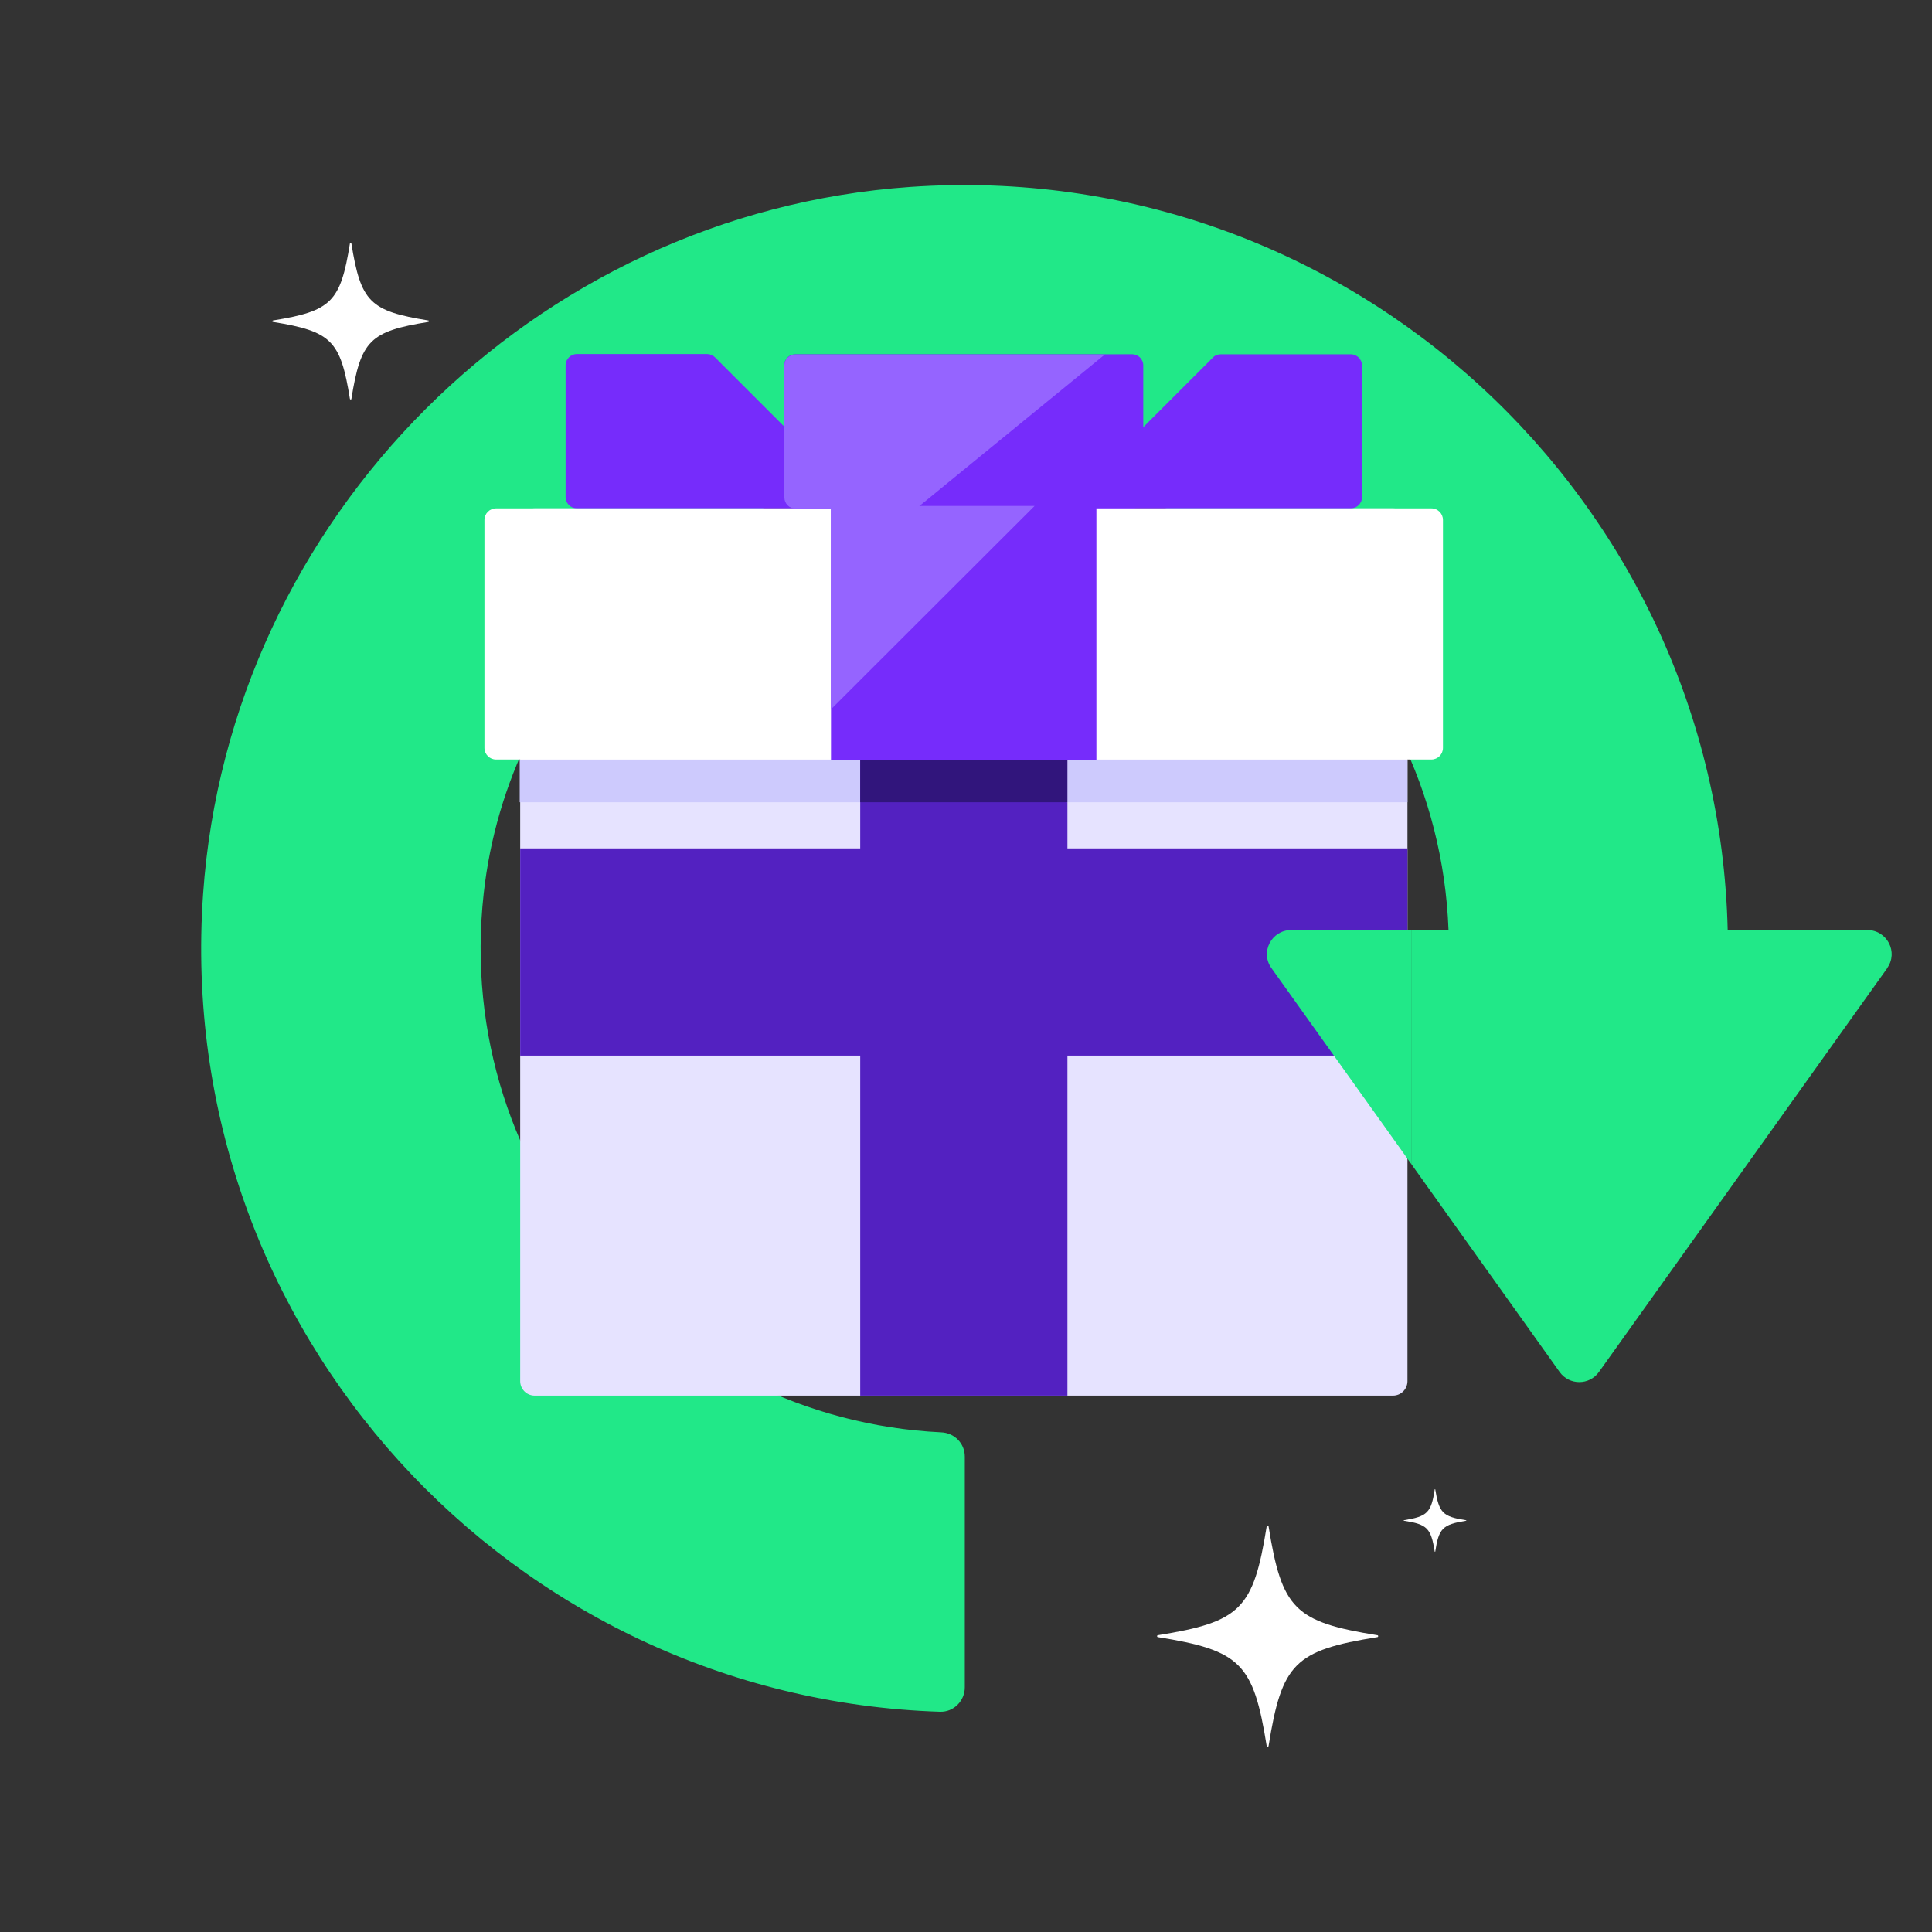 <svg xmlns="http://www.w3.org/2000/svg" width="80" height="80" viewBox="0 0 80 80" fill="none"><rect x="0" y="0" width="80" height="80" fill="#333333" stroke="none"/><path d="M78.14 40.1L66.21 56.81C65.81 57.37 64.98 57.37 64.58 56.81L59.23 49.31L58.46 48.23V38.51H59.98C59.55 27.06 49.48 18.04 37.66 19.36C28.46 20.38 21.05 27.79 20.03 36.99C18.72 48.73 27.62 58.76 38.97 59.31C39.52 59.33 39.95 59.77 39.95 60.31V69.87C39.95 70.43 39.49 70.9 38.92 70.88C21.22 70.31 7.14 55.13 8.41 37.02C9.5 21.44 22.11 8.83 37.69 7.74C55.88 6.48 71.12 20.69 71.54 38.51H77.32C78.14 38.51 78.62 39.43 78.14 40.09V40.1Z" fill="#21E888"></path><path d="M57.68 21.05H22.14C21.809 21.05 21.54 21.319 21.54 21.65V57.19C21.54 57.522 21.809 57.79 22.14 57.79H57.68C58.011 57.79 58.28 57.522 58.28 57.19V21.65C58.28 21.319 58.011 21.05 57.68 21.05Z" fill="#E6E3FF"></path><path d="M46.88 14.67H32.93C32.676 14.67 32.47 14.876 32.47 15.13V20.6C32.47 20.854 32.676 21.06 32.93 21.06H46.88C47.134 21.06 47.34 20.854 47.34 20.6V15.13C47.34 14.876 47.134 14.67 46.88 14.67Z" fill="#762CFB"></path><path d="M34.73 21.05H23.89C23.63 21.05 23.42 20.84 23.42 20.58V15.13C23.42 14.87 23.63 14.66 23.89 14.66H29.28C29.4 14.66 29.52 14.71 29.61 14.8L35.06 20.25C35.35 20.54 35.15 21.05 34.73 21.05Z" fill="#762CFB"></path><path d="M45.1 21.05H55.93C56.19 21.05 56.4 20.84 56.4 20.58V15.14C56.4 14.88 56.19 14.67 55.93 14.67H50.55C50.42 14.67 50.3 14.72 50.22 14.81L44.78 20.25C44.48 20.55 44.69 21.06 45.11 21.06L45.1 21.05Z" fill="#762CFB"></path><path d="M58.28 35.13H21.54V43.71H58.28V35.13Z" fill="#5321C1"></path><path d="M59.27 21.05H20.54C20.275 21.05 20.06 21.265 20.06 21.53V30.97C20.06 31.235 20.275 31.45 20.54 31.45H59.27C59.535 31.45 59.75 31.235 59.75 30.97V21.53C59.75 21.265 59.535 21.05 59.27 21.05Z" fill="white"></path><path d="M44.2 31.46H35.62V57.79H44.2V31.46Z" fill="#5321C1"></path><path d="M45.4 20.95H34.41V31.46H45.4V20.95Z" fill="#762CFB"></path><path opacity="0.23" d="M47.1 14.73C46.7 14.69 46.26 14.67 45.78 14.67H46.87C46.95 14.67 47.03 14.69 47.1 14.73Z" fill="#762CFB"></path><path d="M34.41 20.95V29.37L42.84 20.95H34.41Z" fill="#9564FF"></path><path d="M45.76 14.67L37.94 21.06H32.94C32.68 21.06 32.48 20.85 32.48 20.6V15.14C32.48 14.88 32.69 14.68 32.94 14.68H45.76V14.67Z" fill="#9564FF"></path><path d="M58.28 31.46H44.18V33.22H58.28V31.46Z" fill="#CDCAFD"></path><path d="M35.62 31.46H21.52V33.22H35.62V31.46Z" fill="#CDCAFD"></path><path d="M44.2 31.46H35.62V33.22H44.2V31.46Z" fill="#31157C"></path><path d="M57.03 67.79C53.61 68.34 53.08 68.87 52.53 72.29C52.53 72.34 52.45 72.34 52.45 72.29C51.9 68.87 51.37 68.34 47.95 67.79C47.9 67.79 47.9 67.71 47.95 67.71C51.37 67.16 51.9 66.63 52.45 63.21C52.45 63.16 52.53 63.16 52.53 63.21C53.08 66.63 53.61 67.16 57.03 67.71C57.08 67.71 57.08 67.79 57.03 67.79Z" fill="white"></path><path d="M60.71 62.97C59.73 63.13 59.58 63.28 59.43 64.25C59.43 64.26 59.41 64.26 59.41 64.25C59.25 63.27 59.1 63.12 58.13 62.97C58.12 62.97 58.12 62.95 58.13 62.95C59.11 62.79 59.26 62.64 59.41 61.67C59.41 61.66 59.43 61.66 59.43 61.67C59.59 62.65 59.74 62.8 60.71 62.95C60.72 62.95 60.72 62.97 60.71 62.97Z" fill="white"></path><path d="M17.74 13.33C15.32 13.72 14.94 14.09 14.55 16.52C14.55 16.55 14.5 16.55 14.49 16.52C14.1 14.1 13.73 13.72 11.3 13.33C11.27 13.33 11.27 13.28 11.3 13.27C13.72 12.88 14.1 12.51 14.49 10.08C14.49 10.05 14.54 10.05 14.55 10.08C14.94 12.5 15.31 12.88 17.74 13.27C17.77 13.27 17.77 13.32 17.74 13.33Z" fill="white"></path><path d="M58.46 38.51V48.23L52.65 40.09C52.17 39.43 52.65 38.51 53.47 38.51H58.46Z" fill="#21E888"></path></svg>